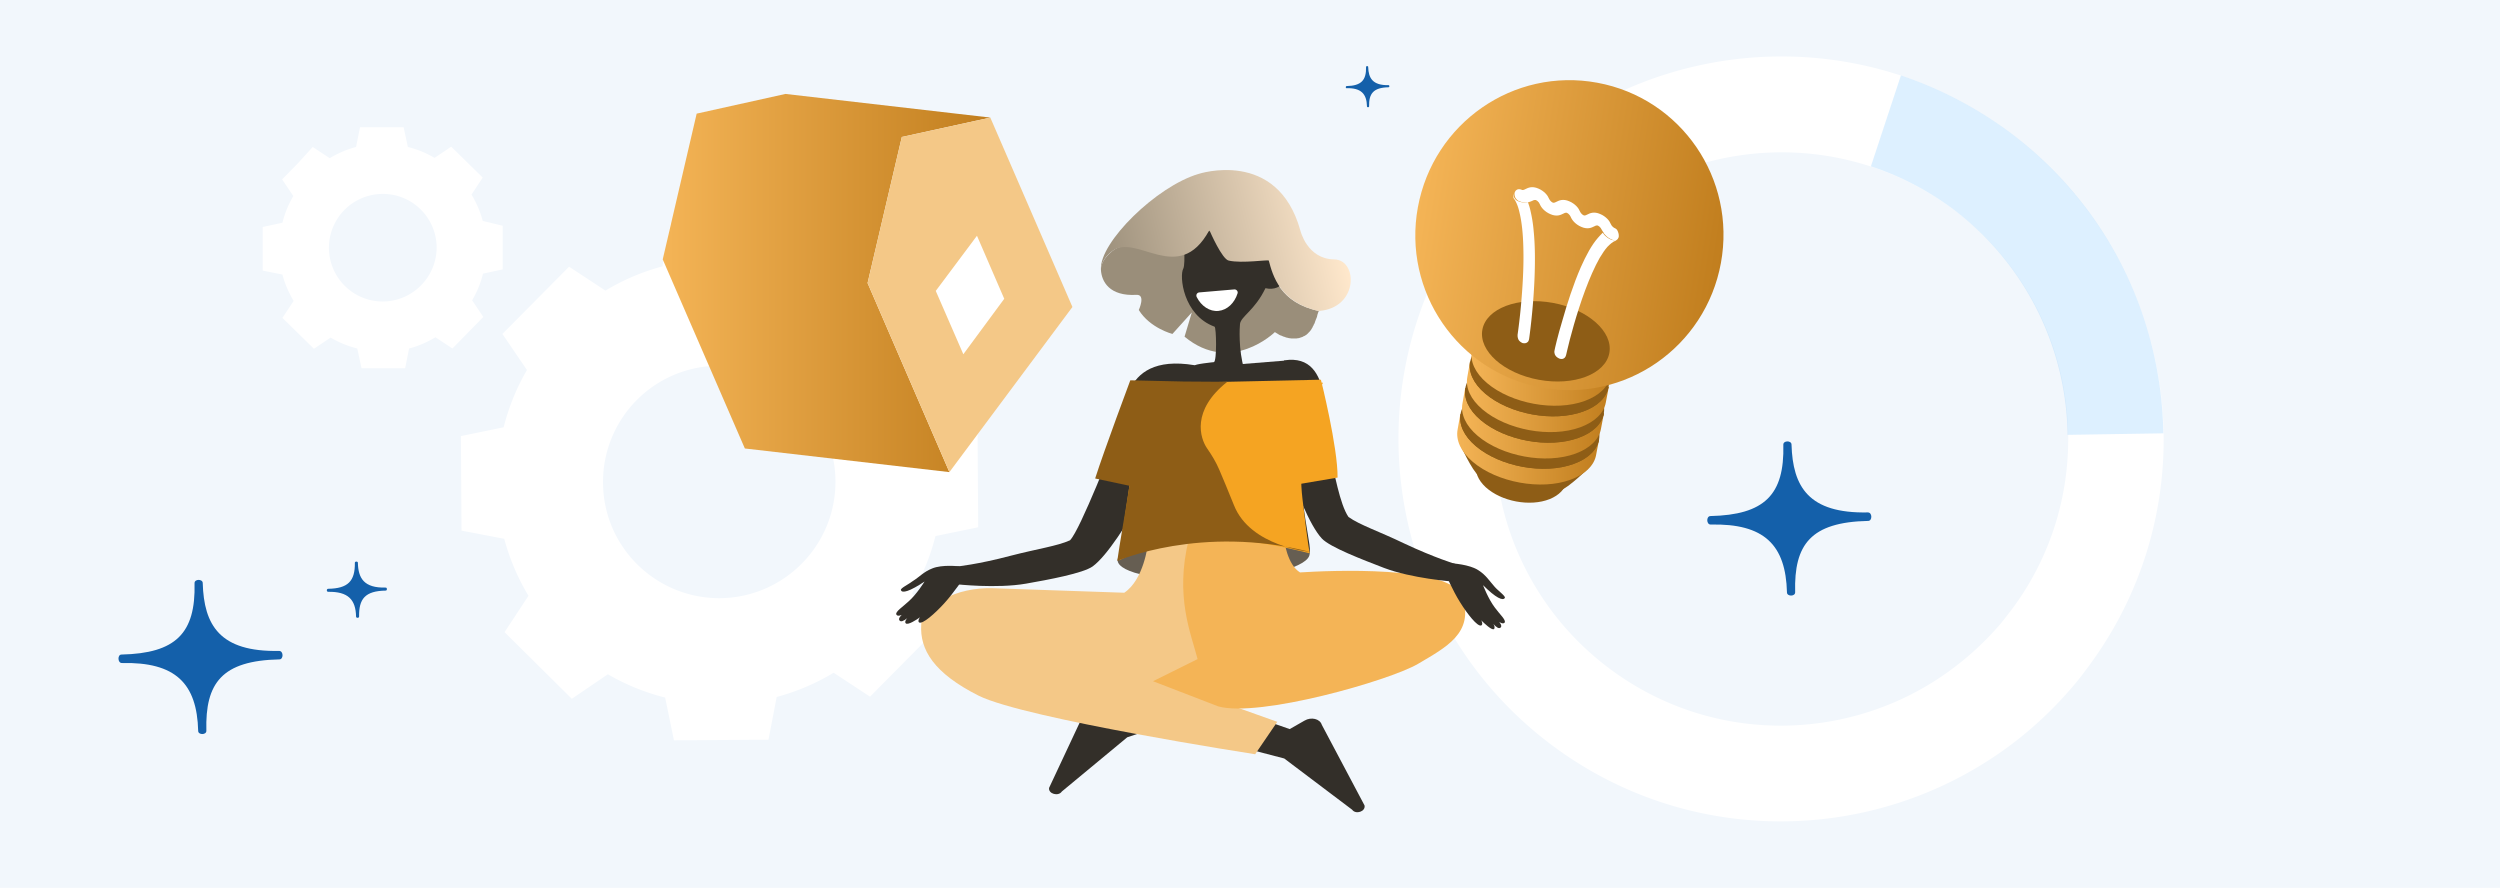 <svg xmlns="http://www.w3.org/2000/svg" viewBox="0 0 825 293"><path fill="#F2F7FC" d="M-7.6-2.8H832v298H-7.6z"/><path fill="#FFF" d="M308.5 140.1c-1.8-6.7-4.5-13-8-18.8l7.9-12-11.1-11-11.1-11-11.9 8.1c-5.8-3.4-12.2-6-18.9-7.7l-2.9-14.1-15.6.1-15.6.1-2.7 14.1c-6.7 1.8-13 4.5-18.8 8l-12-7.9-11 11.1-11 11.1 8.1 11.9c-3.4 5.8-6 12.2-7.7 18.9l-14.1 2.9.1 15.6.1 15.6 14.1 2.7c1.8 6.7 4.5 13 8 18.8l-7.9 12 11.1 11 11.1 11 11.9-8.1c5.8 3.4 12.2 6 18.9 7.7l2.9 14.1 15.6-.1 15.6-.1 2.7-14.1c6.7-1.8 13-4.5 18.8-8l12 7.9 11-11.1 11-11.1-8.1-11.9c3.4-5.8 6-12.2 7.7-18.9l14.1-2.9-.1-15.6-.1-15.6-14.1-2.7zm-70.9 57.3c-21.2.1-38.5-16.9-38.6-38.1a38.33 38.33 0 0138.1-38.6c21.2-.1 38.5 16.9 38.6 38.1.1 21.1-16.9 38.4-38.1 38.6zM159.3 72.9c-.8-3.1-2.1-6-3.7-8.7l3.7-5.6-5.2-5.1-5.2-5.1-5.5 3.7c-2.7-1.6-5.6-2.8-8.8-3.6l-1.4-6.5h-14.4l-1.3 6.5c-3.1.8-6 2.1-8.7 3.7l-5.6-3.7-5 5.5-5.1 5.2 3.7 5.5c-1.6 2.7-2.8 5.6-3.6 8.8l-6.5 1.4v14.4l6.5 1.3c.8 3.1 2.1 6 3.7 8.7l-3.7 5.6 5.2 5.1 5.2 5.1 5.5-3.7c2.7 1.6 5.6 2.8 8.8 3.6l1.4 6.5h14.4l1.3-6.5c3.1-.8 6-2.1 8.7-3.7l5.6 3.7 5.1-5.2 5.1-5.2-3.7-5.5c1.6-2.7 2.8-5.6 3.6-8.8l6.5-1.4V74.5l-6.6-1.6zm-32.9 26.6a17.75 17.75 0 11-.2-35.5c9.8-.1 17.8 7.8 17.9 17.6 0 9.8-7.9 17.8-17.7 17.9zM662.2 43c-11-8-22.8-14-35-18.1-50.6-16.6-108.2.2-141.3 45.4-41.2 56.2-29 135.2 27.3 176.4 43.6 31.9 100.8 31.7 143.5 3.9 10.2-6.6 19.5-14.8 27.7-24.5 1.8-2.1 3.5-4.4 5.2-6.7 16.9-23 24.8-49.8 24.4-76.3A126.7 126.7 0 00662.2 43zm-22.8 181.1c-32 20.9-74.9 21-107.5-2.9-42.2-30.9-51.3-90.1-20.4-132.2 24.8-33.9 68.1-46.5 106-34 9.2 3 18 7.5 26.3 13.5a94.26 94.26 0 0138.7 75c.3 19.8-5.6 40-18.3 57.2-1.3 1.7-2.6 3.4-3.9 5a97.62 97.62 0 01-20.9 18.4z"/><linearGradient id="a" gradientUnits="userSpaceOnUse" x1="218.74" y1="93.4" x2="326.8" y2="93.4"><stop offset="0" stop-color="#f4b456"/><stop offset="1" stop-color="#c17e1e"/></linearGradient><path fill="url(#a)" d="M313.3 155.8l-27-62.4 11.3-48.2 29.2-6.4-67.6-7.8-29.3 6.5-11.2 48.1 27.1 62.4z"/><path fill="#F4C887" d="M313.3 155.8l40.6-54.5-27.1-62.5-29.2 6.4-11.3 48.2z"/><path fill="#FFF" d="M322.4 77.8l9 20.8-13.5 18.3-9.1-20.9z"/><path fill="#8E5D16" d="M487.5 151.3l-.4 2c-.4 2.4.6 5.1 3.2 7.5 5.2 4.7 14.6 6.5 21.1 3.9 3.2-1.3 5.1-3.4 5.6-5.8l.4-2-29.9-5.6z"/><path fill="#8E5D16" d="M481.9 146.9c1.4 2.8 2.7 5.5 4.2 7.8 2.3 3.6 6.4 6.5 11.3 7.8 1.1.3 2.2.5 3.3.7 1.1.2 2.3.4 3.4.5 5 .5 9.8-.7 13.3-3.3 2.2-1.6 4.4-3.6 6.7-5.8l-42.2-7.7z"/><linearGradient id="b" gradientUnits="userSpaceOnUse" x1="480.9" y1="145.95" x2="527.68" y2="145.95"><stop offset="0" stop-color="#f4b456"/><stop offset="1" stop-color="#c17e1e"/></linearGradient><path fill="url(#b)" d="M527.7 145l-1.8-.3c-.8-1.7-2.2-3.5-4.2-5.1-8-6.8-22.5-9.5-32.3-5.9-2.4.9-4.3 2-5.7 3.3l-1.8-.3-.9 5.1c-.6 3.4 1 7.2 5 10.6 8 6.8 22.5 9.5 32.3 5.9 4.9-1.8 7.8-4.8 8.4-8.1l1-5.2z"/><path fill="#8E5D16" d="M522.6 134.4c-8-6.8-22.5-9.5-32.3-5.9-9.8 3.5-11.3 11.9-3.3 18.7 8 6.8 22.5 9.5 32.3 5.9 9.9-3.5 11.4-11.9 3.3-18.7"/><path fill="#4C4C4C" d="M521.5 133.9c-7.4-6.3-20.8-8.8-29.9-5.5-9.1 3.3-10.5 11-3.1 17.3 7.4 6.3 20.8 8.8 29.9 5.5 9.1-3.2 10.5-11 3.1-17.3"/><path fill="#8E5D16" d="M482 136.6c-.6 3.4 1 7.2 5 10.6 8 6.8 22.5 9.5 32.3 5.9 4.9-1.8 7.8-4.8 8.4-8.1"/><linearGradient id="c" gradientUnits="userSpaceOnUse" x1="482.49" y1="137.28" x2="529.27" y2="137.28"><stop offset="0" stop-color="#f4b456"/><stop offset="1" stop-color="#c17e1e"/></linearGradient><path fill="url(#c)" d="M529.3 136.4l-1.8-.3c-.8-1.7-2.2-3.5-4.2-5.1-8-6.8-22.5-9.5-32.3-5.9-2.4.9-4.3 2-5.7 3.3l-1.8-.3-.9 5.1c-.6 3.4 1 7.2 5 10.6 8 6.8 22.5 9.5 32.3 5.9 4.9-1.8 7.8-4.8 8.4-8.1l1-5.2z"/><path fill="#8E5D16" d="M524.2 125.8c-8-6.8-22.5-9.5-32.3-5.9-9.8 3.5-11.3 11.9-3.3 18.7 8 6.8 22.5 9.5 32.3 5.9 9.9-3.5 11.3-11.9 3.3-18.7"/><path fill="#4C4C4C" d="M523.1 125.3c-7.4-6.3-20.8-8.8-29.9-5.5-9.1 3.3-10.5 11-3.1 17.3 7.4 6.3 20.8 8.8 29.9 5.5 9.1-3.3 10.5-11 3.1-17.3"/><path fill="#8E5D16" d="M483.6 128c-.6 3.4 1 7.2 5 10.6 8 6.8 22.5 9.5 32.3 5.9 4.9-1.8 7.8-4.8 8.4-8.1"/><linearGradient id="d" gradientUnits="userSpaceOnUse" x1="484.08" y1="128.62" x2="530.86" y2="128.62"><stop offset="0" stop-color="#f4b456"/><stop offset="1" stop-color="#c17e1e"/></linearGradient><path fill="url(#d)" d="M530.9 127.7l-1.8-.3c-.8-1.7-2.2-3.5-4.2-5.1-8-6.8-22.5-9.5-32.3-5.9-2.4.9-4.3 2-5.7 3.3l-1.8-.3-.9 5.1c-.6 3.4 1 7.2 5 10.6 8 6.8 22.5 9.5 32.3 5.9 4.9-1.8 7.8-4.8 8.4-8.1l1-5.2z"/><path fill="#8E5D16" d="M525.8 117.1c-8-6.8-22.5-9.5-32.3-5.9-9.8 3.5-11.3 11.9-3.3 18.7 8 6.8 22.5 9.5 32.3 5.9 9.8-3.5 11.3-11.9 3.3-18.7"/><path fill="#4C4C4C" d="M524.7 116.6c-7.4-6.3-20.8-8.8-29.9-5.5s-10.5 11-3.1 17.3c7.4 6.3 20.8 8.8 29.9 5.5 9.1-3.2 10.5-11 3.1-17.3"/><path fill="#8E5D16" d="M485.1 119.3c-.6 3.4 1 7.2 5 10.6 8 6.8 22.5 9.5 32.3 5.9 4.9-1.8 7.8-4.8 8.4-8.1"/><linearGradient id="e" gradientUnits="userSpaceOnUse" x1="485.67" y1="119.95" x2="532.45" y2="119.95"><stop offset="0" stop-color="#f4b456"/><stop offset="1" stop-color="#c17e1e"/></linearGradient><path fill="url(#e)" d="M532.4 119l-1.8-.3c-.8-1.7-2.2-3.5-4.2-5.1-8-6.8-22.5-9.5-32.3-5.9-2.4.9-4.3 2-5.7 3.3l-1.8-.3-.9 5.1c-.6 3.4 1 7.2 5 10.6 8 6.8 22.5 9.5 32.3 5.9 4.9-1.8 7.8-4.8 8.4-8.1l1-5.2z"/><path fill="#E4E4E4" d="M524.3 108.6c-6.5-5.6-18.3-7.7-26.3-4.8-8 2.9-9.2 9.7-2.7 15.3 6.5 5.6 18.3 7.7 26.3 4.8 8-2.9 9.2-9.7 2.7-15.3"/><linearGradient id="f" gradientUnits="userSpaceOnUse" x1="415.24" y1="125.71" x2="516.94" y2="125.71" gradientTransform="rotate(8.74 806.93 440.96)"><stop offset="0" stop-color="#f4b456"/><stop offset="1" stop-color="#c17e1e"/></linearGradient><path fill="url(#f)" d="M567.9 86.8c-5.1 27.8-31.6 46.2-59.2 41.1-27.6-5.1-45.9-31.7-40.8-59.5s31.6-46.2 59.2-41.1c27.7 5.1 45.9 31.7 40.8 59.5z"/><ellipse transform="rotate(-79.6 510.14 112.6)" fill="#8E5D16" cx="510.1" cy="112.6" rx="12.9" ry="21.3"/><path fill="#FFF" d="M533.9 78.6c-.1.2-.2.3-.3.5-.2.2-.4.3-.6.4-.8.3-1.6 1-2.5 1.9-.9 1-1.7 2.2-2.6 3.7-1.7 3-3.3 6.7-4.8 10.7-2.9 7.8-5.1 16.2-5.9 19.7-.2 1-.4 1.6-.4 1.7l-.3-.1.3.1-.3-.1.3.1c-.1.3-.2.6-.4.8-.2.2-.4.3-.6.4-.4.1-.8.1-1.3-.1-.4-.2-.7-.4-.9-.6-.3-.3-.5-.6-.6-1.1-.1-.3-.1-.6 0-1 .1-.6 1-4.6 2.6-9.9 1.5-5.3 3.6-11.9 6.1-17.6 1.7-3.8 3.5-7.2 5.6-9.6.5-.6 1.1-1.2 1.6-1.7.2.2.3.4.5.7.6.6 1.3 1.2 2.3 1.6.5.2.9.2 1.3.1.2-.1.4-.2.6-.4.3-.1.3-.1.3-.2z"/><path fill="#FFF" d="M534.1 77c.1.3.1.7.1 1 0 .2-.1.5-.2.6 0 .1-.1.1-.1.2-.2.2-.4.3-.6.4-.4.1-.9.1-1.3-.1-1-.4-1.8-1-2.3-1.6-.2-.2-.4-.4-.5-.7-.3-.4-.5-.8-.7-1.1-.2-.3-.3-.6-.5-.7-.1-.2-.2-.2-.3-.3-.1-.1-.2-.1-.3-.2-.1-.1-.3-.1-.3-.1h-.2c-.2 0-.4.1-.8.3-.4.2-1 .5-1.7.6-.7.1-1.6 0-2.5-.4-1-.4-1.8-1-2.4-1.6-.6-.6-1-1.3-1.2-1.8-.2-.3-.3-.6-.5-.7-.1-.2-.2-.2-.3-.3-.1-.1-.2-.1-.3-.2-.1-.1-.3-.1-.3-.1h-.2c-.2 0-.4.1-.8.3-.4.2-1 .5-1.7.6-.7.1-1.6 0-2.5-.4-1-.4-1.8-1-2.4-1.6-.6-.6-1-1.3-1.2-1.8-.2-.3-.3-.6-.5-.7-.1-.2-.2-.2-.3-.3-.1-.1-.2-.1-.3-.2-.1-.1-.3-.1-.3-.1h-.3c-.2 0-.4.1-.8.3-.3.1-.6.3-1.1.4-.2.1-.4.1-.6.1-.7.1-1.6 0-2.5-.4-.4-.1-.7-.4-.9-.6-.3-.3-.5-.6-.6-1.1-.1-.3-.1-.5-.1-.8v-.2c.1-.3.2-.6.4-.8.2-.2.4-.3.6-.4.4-.1.8-.1 1.3.1.1.1.3.1.3.1h.2c.2 0 .4-.1.8-.3.4-.2 1-.5 1.7-.6.7-.1 1.6 0 2.5.4 1 .4 1.8 1 2.4 1.6.6.6 1 1.3 1.2 1.8.2.3.3.6.5.7.1.2.2.2.3.3.1.1.2.1.3.2.1.1.2.1.3.1h.2c.2 0 .4-.1.8-.3.4-.2 1-.5 1.7-.6.7-.1 1.6 0 2.5.4 1 .4 1.8 1 2.4 1.6.6.6 1 1.3 1.2 1.8.2.3.3.6.5.7.1.2.2.2.3.3.1.1.2.1.3.2.1.1.3.1.3.1h.2c.2 0 .4-.1.8-.3.4-.2 1-.5 1.7-.6.7-.1 1.6 0 2.5.4 1 .4 1.8 1 2.4 1.6.6.6 1 1.3 1.2 1.8.2.3.3.6.5.7.1.2.2.2.3.3.1.1.2.1.3.2.3.1.6.3.9.6.2.4.4.7.5 1.2z"/><path fill="#FFF" d="M499.4 63.9c0 .3 0 .6.1.8.1.5.4.8.6 1.1.3.3.6.5.9.6 1 .4 1.9.5 2.6.4.2 0 .4-.1.6-.1.3.8.6 1.7.8 2.6a46 46 0 011.1 6.8c.5 4.9.5 10.3.3 15.5-.4 10.4-1.7 19.6-1.8 20.3-.1.4-.2.7-.4.9-.2.2-.4.3-.6.4-.4.1-.8.1-1.2 0-.4-.2-.7-.4-.9-.6-.3-.3-.5-.6-.6-1.1-.1-.3-.1-.6-.1-1 0-.1.6-4 1.1-9.5.5-5.5 1-12.7.8-19.3-.1-4.4-.5-8.5-1.3-11.7-.4-1.8-1-3.3-1.7-4.3-.2-.2-.3-.5-.3-.8-.1-.3-.1-.6 0-.9-.1 0 0 0 0-.1z"/><path fill="#9A8E7A" d="M418.7 86.1c-.1-.4-9-.8-13.1-3.9-2.9-2.1-6-6.6-6.1-6.6-11.6 17.9-24.4.4-32.5 7.3-2.5 2.1-3.7 4.1-3.7 6.1.2 3.9 2.8 8.8 11.7 8.3 3.2-.2.8 5 .8 5 3.7 6 11.1 7.9 11.1 7.9l6.4-7.1-2.4 8c15.3 12.7 29.8-1.5 29.8-1.5.3.2.7.4 1 .6.3.2.6.4.9.5h.1c.3.1.6.3.9.4h.1c.3.1.5.2.8.3h.1c.3.1.5.1.8.2h.1c.2 0 .5.1.7.1h1.6c.2 0 .4-.1.6-.1h.1c.2 0 .4-.1.6-.2h.1c.2-.1.4-.1.5-.2h.1c.2-.1.3-.2.5-.3h.1c.2-.1.3-.2.5-.3.2-.1.3-.2.5-.4.2-.1.3-.3.4-.4l.4-.4c.1-.2.3-.3.4-.5.1-.2.2-.3.3-.5.1-.2.2-.3.3-.5v-.1c.1-.2.2-.3.3-.5v-.1c.1-.2.2-.3.3-.5v-.1c.1-.2.2-.3.2-.5v-.1c.1-.1.1-.3.2-.4v-.1c.1-.1.1-.3.2-.4v-.1c.1-.1.1-.3.2-.4v-.1c0-.1.1-.3.1-.4v-.1c0-.1.1-.2.1-.3 0-.1.1-.2.1-.3 0-.1.1-.2.1-.3 0-.1 0-.2.1-.2 0-.1.1-.3.1-.3C422.4 100 420 91 418.7 86.1z"/><path fill="#332F29" d="M423.6 87.5c-1.1-1-2.2-1.2-3.2-1.2v-.4c0-.2 0-.4.1-.7-11.3.7-17.5-4.7-20.9-10.1-1.7 2.5-4.4 5.3-8.8 8.3.1 1.2.1 4.4-.3 5.2-1.4 2.4-.1 15.4 10.3 19.2.6.2.8 11.3-.2 11.7 0 0-7 .7-6.3 1.2 9.5 6.6 16.3 1.3 16.3 1.2-2-6.5-1.5-14.2-1.4-15 .3-2.5 4.9-4.5 8.4-11.8 5.8 1.4 9.1-4.9 6-7.6z"/><linearGradient id="g" gradientUnits="userSpaceOnUse" x1="81.94" y1="1003.06" x2="161.58" y2="1003.06" gradientTransform="rotate(-13.49 -3625.9 -645.03)"><stop offset="0" stop-color="#9a8e7a"/><stop offset="1" stop-color="#ffe8cc"/></linearGradient><path fill="url(#g)" d="M440.3 85.6c-9-.1-11.2-9.6-11.2-9.6-7.6-27.2-33.6-18.6-33.6-18.6-13.9 4.1-32.7 22.6-32.2 31.5v.1c.1-2 1.1-4.1 3.7-6.1 8-6.2 21.9 11.6 32-6.8.1 0 .3.4.3.3 0 0 4 9.2 6.2 9.6 4.4 1 13.1-.4 13.2 0 1.3 4.9 3.7 13.9 16.7 16.7 0 .1 0 .2-.1.3.1-.2.1-.4.1-.4 13-1.1 12.7-16.9 4.9-17z"/><path fill="#FFF" d="M407.4 95.5l-11.7 1c-.7.1-1.1.8-.8 1.5 1.5 3 4.3 4.9 7.2 4.6 2.9-.3 5.3-2.6 6.3-5.8.2-.6-.3-1.3-1-1.3z"/><path fill="#332F29" d="M381 184.8c-3.6-1.5-7.2-3.2-10.9-4.6 2.3-13.9 8.6-50.7 10.6-54 4.6-7.7 15.9-5 15.9-5L424 119s3.4 23.5 5.8 45 5.9 19.7-5.5 20.4c-11.4.6-17.1 6.3-19.9 7-2.8.7-8.2-2.9-12.4-2.9-4 0-3-2.5-8.8-1.1-.3-1.2-1-2.1-2.2-2.6z"/><ellipse transform="rotate(-2.03 400.5 183.81) scale(1)" fill="#665E52" cx="400.5" cy="183.8" rx="31.7" ry="7.6"/><path fill="#332F29" d="M405 245.4l-7.7-14.7 28.3 9.9 4.9-2.8c2.2-1.3 5.1-.6 5.7 1.4l14.1 26.6c.4 2-2.9 3.1-4.1 1.4l-22.4-16.9-18.8-4.9zM390.5 237.2l6.7-15.2-27.6 11.7-5.1-2.5c-2.2-1.1-5.1-.3-5.6 1.7L346.2 260c-.3 2 3.1 2.9 4.2 1.2l21.6-17.9 18.5-6.1z"/><path fill="#F4C887" d="M304 206.1c.2-3.6 3.6-6.4 7.3-8.4 4.9-2.6 10.5-3.7 16-3.6l43.7 1.5c6.5-4.3 7.8-16 7.8-16 8.1-3 13.5-3.7 13.5-3.7l10.2 46.2-8.3 5.6c-.2 0-.5-.1-.7-.1v.1l-.1-.1c-1.5-.2-2.8-.5-3.9-.8l-4.6-1.6s1.7.9 4.6 1.6l32 11.4-7.3 10.7s-75.8-11.7-91.2-19.3c-14.9-7.5-19.5-15.2-19-23.5z"/><path fill="#F4B456" d="M395.2 217.5c-2.1-8.3-7.6-20.6-2.9-39.5 0 0 9.9-25.6 30.9-16.5 0 0-2.1 22.4 5.8 27.4 9.2-.6 50.2-2.5 53.6 8.1 3.9 11.9-5.4 16.6-14.7 22.1-9.4 5.5-52.4 17.8-65.9 14l-21.5-8.3 14.7-7.3z"/><path fill="#332F29" d="M439 150.5c1.3 5 3.1 15.9 6 20.1 3.8 2.7 10 4.7 18.3 8.7 10.2 4.8 17.2 6.9 17.2 6.9s.3 4.7-1.2 5.7c0 0-13.4-1-22.6-4.5-7-2.7-17.8-6.8-20.5-9.7-8-8.6-18.4-46.5-18.4-46.5-1.2-6.1 6.1-12.3 6.1-12.3 16.9-2.5 12.6 22.6 15.1 31.6zM486.8 192.7v-.6c1.2 0 2.8-.6 2.8-.6l.2.5c-.1.1-1.7.6-3 .7z"/><path fill="#332F29" d="M487.9 188.2c-3-2-8.8-2.3-8.8-2.3l-2.2 3.2s2.5 5.8 4.9 9.6c2.4 3.9 5.8 8.2 7 7.7.5-.2.4-1.1 0-1.7.9.9 3.5 3.4 4.2 2.9.4-.3.2-1.2-.2-1.7 1 1.1 1.8 1.7 2.4 1.2.7-.6-.5-1.9-.5-1.9s1.2.9 1.8.3c.7-.8-1.7-2.9-3.2-5-2.2-2.9-3.9-7.4-3.9-7.4 4.2 4.2 6.6 5.3 7.2 4.2.3-.6-2.2-2.3-3.4-3.7-1.7-1.9-2.8-3.8-5.3-5.4z"/><path fill="#F5A422" d="M435.9 125.3s5.6 22.3 5.5 32.3l-13 2.2-6.9-20.3-40.2-13 54.6-1.2z"/><path fill="#332F29" d="M369.6 141.7c-2.2 4.7-13 33-16.5 36.6-4.2 1.9-10.7 2.8-19.6 5.1-10.9 2.9-18.1 3.6-18.1 3.6s-1.2 4.6.2 5.8c0 0 13.3 1.5 23-.2 7.4-1.3 18.8-3.4 22-5.7 9.5-7 26.7-42.3 26.7-42.3l9.4-23.6c-28-6.1-25.3 16.8-27.1 20.7zM307.8 192.2l.1-.5c-1.2-.3-2.6-1.1-2.6-1.1l-.3.5c.1 0 1.6.9 2.8 1.1z"/><path fill="#332F29" d="M307.6 187.6c3.3-1.4 9-.7 9-.7l1.6 3.6s-3.5 5.2-6.6 8.6c-3.1 3.4-7.2 7-8.3 6.3-.4-.3-.2-1.1.3-1.7-1.1.8-4 2.7-4.7 2-.4-.4 0-1.2.5-1.7-1.2.9-2.1 1.4-2.6.7s.8-1.8.8-1.8-1.4.7-1.8-.1c-.5-.9 2.2-2.6 4.1-4.4 2.7-2.4 5.2-6.5 5.2-6.5-4.9 3.3-7.5 4-7.8 2.8-.2-.6 2.6-1.9 4-3 2.1-1.3 3.5-3 6.3-4.1z"/><path fill="#F5A422" d="M369.3 184.9c1.7-13.7 7.6-57 11.4-58.2.5-.2 55.9-.4 55.9-.4s-9.3 16.7-6.8 38.2c1.7 14.7 2.4 18.1 2.4 18.1-35.9-9.1-52.6-3.5-59.2.4-.9.5-3.6 1.9-3.7 1.9z"/><path fill="#8E5D16" d="M361.4 157.9c3-9.4 11.6-32.4 11.6-32.4l17.5.4 14.5.1c-12 9.5-8.9 18.7-6.7 21.9 1.6 2.3 3 4.6 4.1 7.2 1.2 2.7 2.7 6.5 4.8 11.6 5.4 13.7 25 15.4 25 15.4-35.9-9.1-63.4 3-63.5 3 .7-5.1 2.5-15.2 4-24.8l-11.3-2.4z"/><path fill="#1460AA" d="M108.3 195.3c6.5-.1 9.1 2.5 9.2 8.2 0 .5 1 .5 1 0-.1-5.8 1.9-8.5 8.8-8.6.5 0 .5-1 0-1-7.2.2-9.1-3.1-9.2-8.2 0-.5-1-.5-1 0 .1 6.1-2.3 8.5-8.8 8.6-.6 0-.6 1 0 1zM444.4 29.1c4.7-.1 6.6 1.8 6.7 6 0 .4.7.4.7 0-.1-4.2 1.4-6.2 6.4-6.3.4 0 .4-.7 0-.7-5.2.1-6.6-2.3-6.7-6 0-.4-.7-.4-.7 0 .1 4.4-1.6 6.2-6.4 6.3-.4 0-.4.8 0 .7zM40.2 218.8c17.7-.4 24.8 6.7 25.2 22.4 0 1.4 2.8 1.4 2.7-.1-.4-15.7 5.1-23.1 24.1-23.5 1.4 0 1.4-2.8-.1-2.8-19.6.4-24.8-8.5-25.2-22.4 0-1.4-2.8-1.4-2.7.1.4 16.5-6.2 23.1-24.1 23.5-1.4 0-1.3 2.8.1 2.8zM564.5 173.1c17.7-.4 24.8 6.7 25.2 22.4 0 1.4 2.8 1.4 2.7-.1-.4-15.7 5.1-23.1 24.1-23.5 1.4 0 1.4-2.8-.1-2.8-19.6.4-24.8-8.5-25.2-22.4 0-1.4-2.8-1.4-2.7.1.4 16.5-6.2 23.1-24.1 23.5-1.4.1-1.3 2.8.1 2.8z"/><path fill="#7AC6FF" fill-opacity=".25" d="M682.3 143.5l31.6-.5c-.6-38.2-18.4-75.7-51.6-100-11-8-22.8-14-35-18.1l-9.9 30c9.2 3 18 7.5 26.3 13.5a94.92 94.92 0 0138.6 75.1z"/></svg>